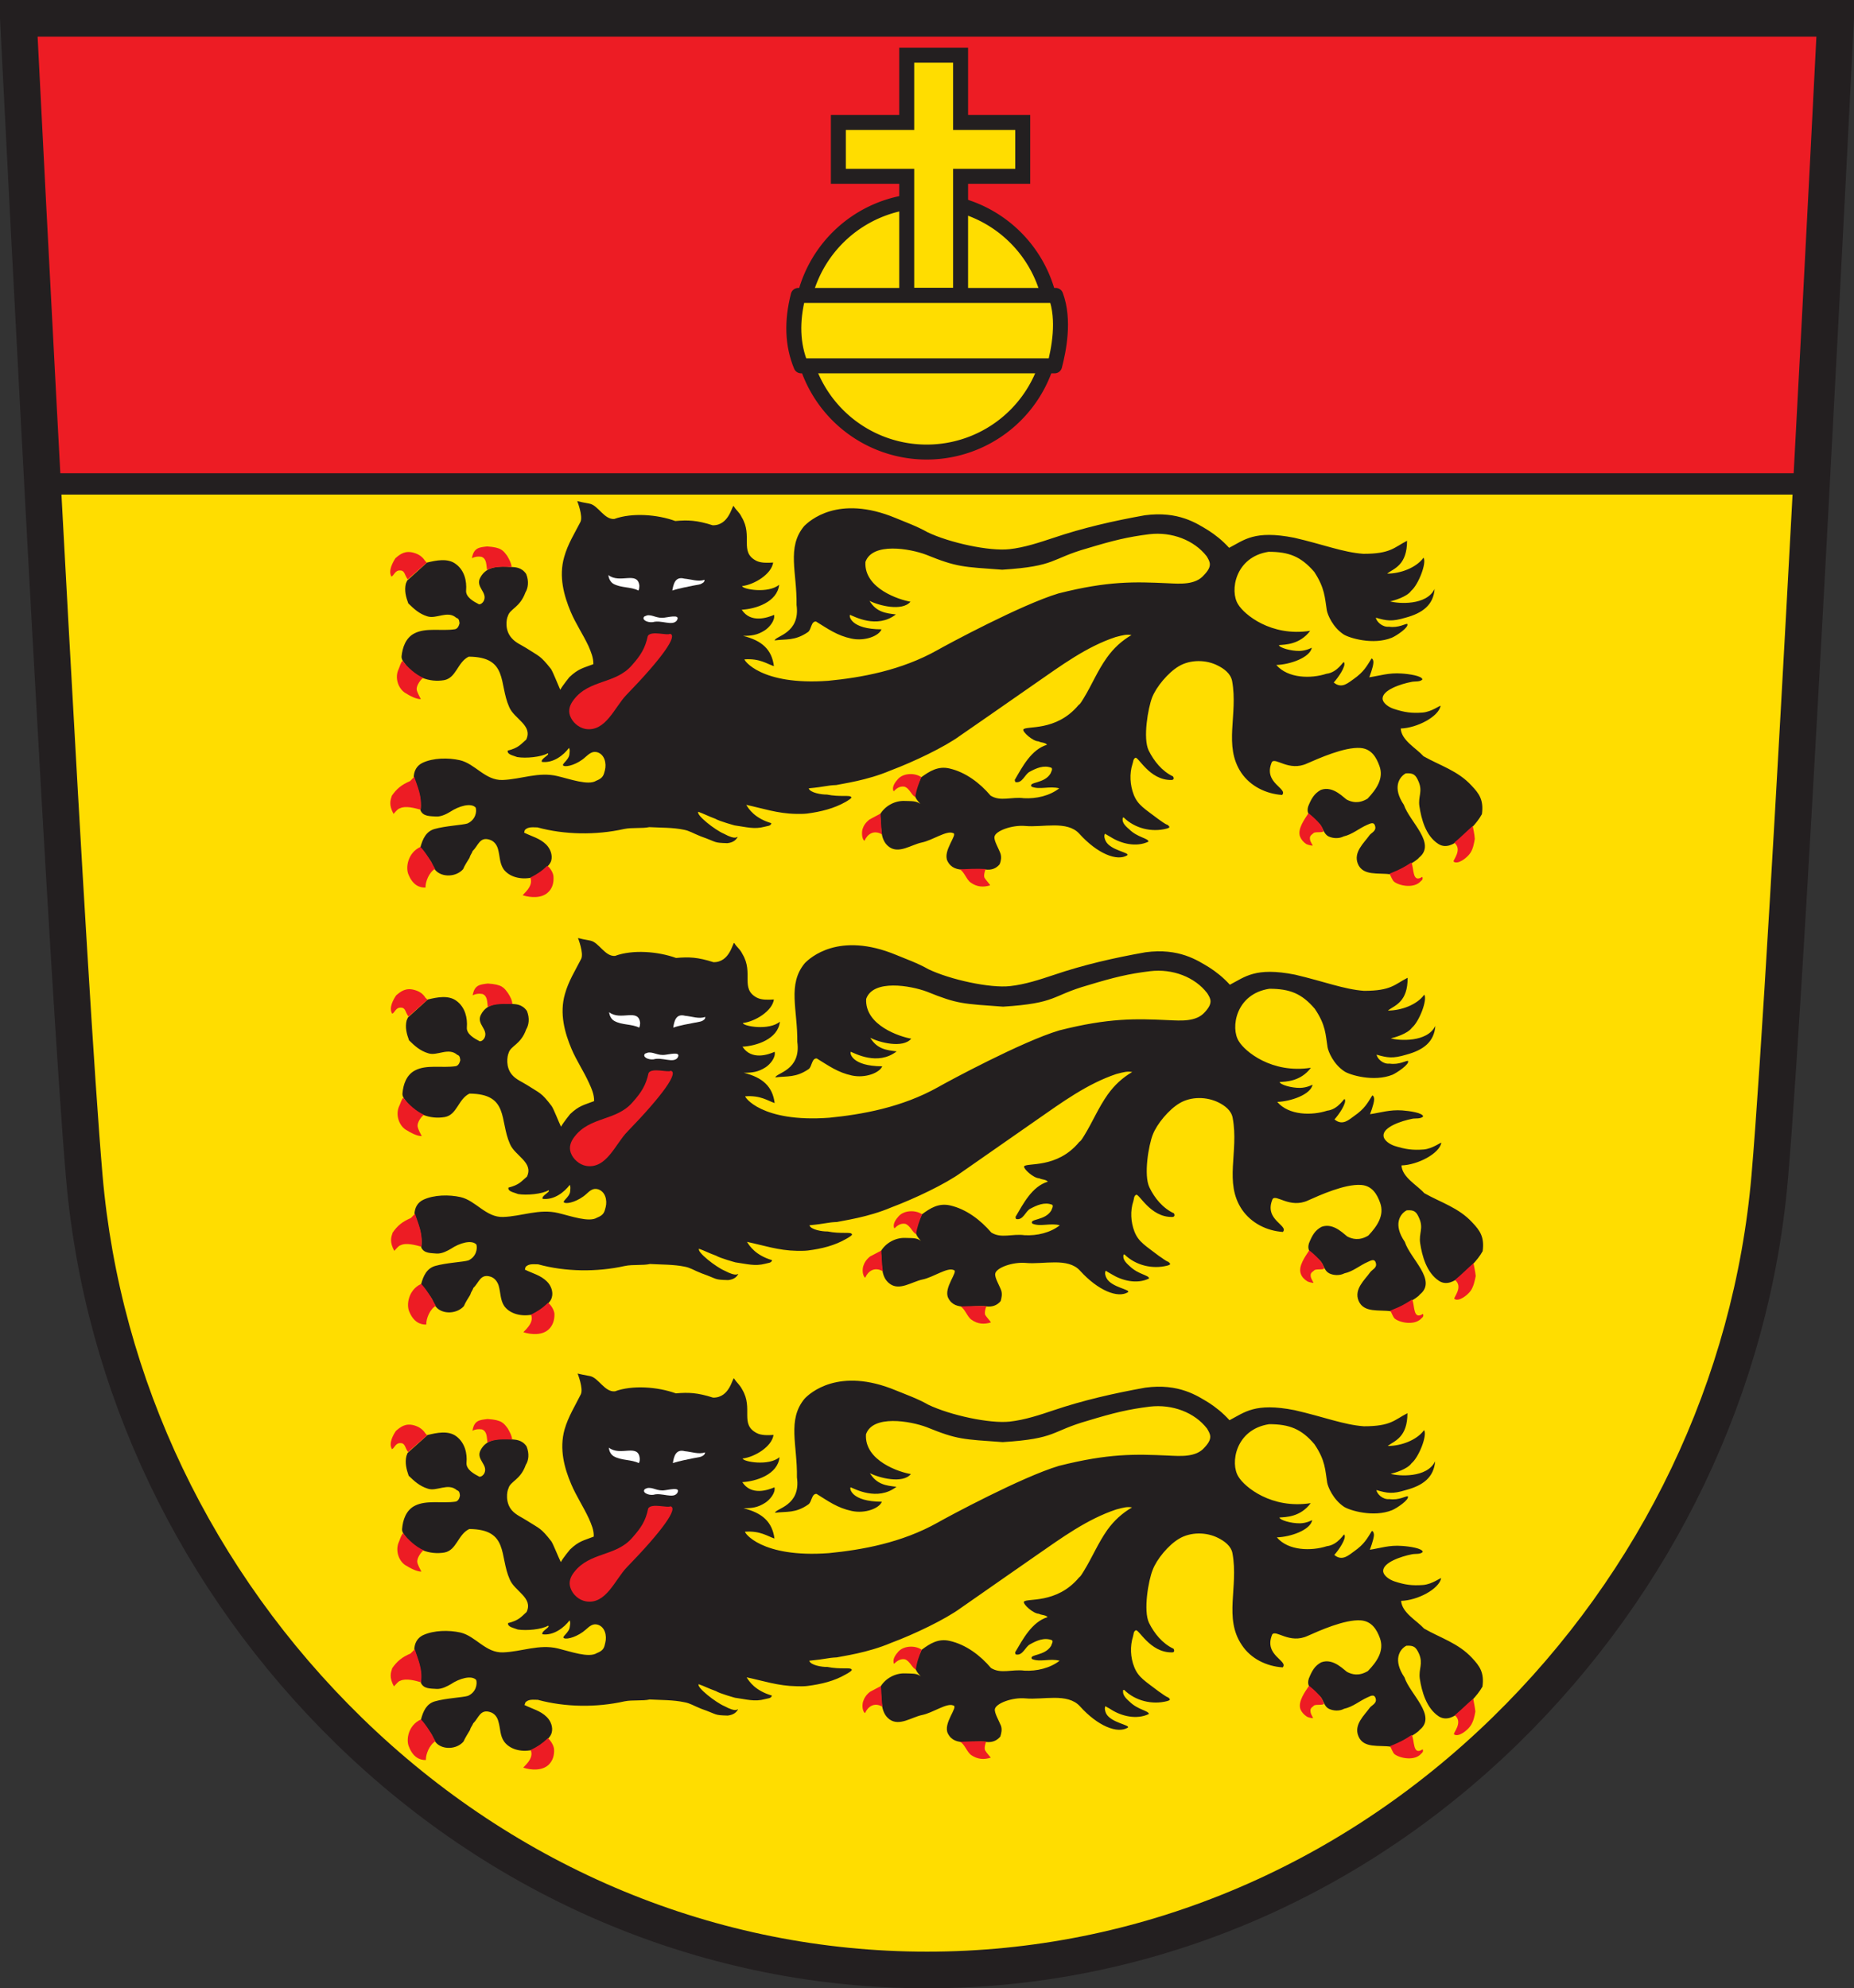 <?xml version="1.0" encoding="UTF-8" standalone="no"?>
<!-- Created with Inkscape (http://www.inkscape.org/) -->
<svg
   xmlns:svg="http://www.w3.org/2000/svg"
   xmlns="http://www.w3.org/2000/svg"
   version="1.0"
   width="695.243"
   height="745.693"
   id="svg3090">
  <rect width="100%" height="100%" fill="#333333" stroke="none"/>
  <defs
     id="defs3092">
    <clipPath
       id="clipPath3379">
      <path
         d="M 0,841.89 L 595.276,841.89 L 595.276,0 L 0,0 L 0,841.89 z"
         id="path3381" />
    </clipPath>
    <clipPath
       id="clipPath3383">
      <path
         d="M 0.03,841.95 L 595.29,841.95 L 595.29,0.03 L 0.03,0.03 L 0.03,841.95 z"
         id="path3385" />
    </clipPath>
    <clipPath
       id="clipPath23">
      <path
         d="M 0.03,841.95 L 595.29,841.95 L 595.29,0.03 L 0.03,0.03 L 0.03,841.95 z"
         id="path25" />
    </clipPath>
    <clipPath
       id="clipPath17">
      <path
         d="M 0,841.89 L 595.276,841.89 L 595.276,0 L 0,0 L 0,841.89 z"
         id="path19" />
    </clipPath>
    <clipPath
       id="clipPath3529">
      <path
         d="M 0.03,841.95 L 595.29,841.95 L 595.29,0.03 L 0.03,0.03 L 0.03,841.95 z"
         id="path3531" />
    </clipPath>
    <clipPath
       id="clipPath3523">
      <path
         d="M -0.138,841.445 L 595.138,841.445 L 595.138,-0.445 L -0.138,-0.445 L -0.138,841.445 z"
         id="path3525" />
    </clipPath>
    <clipPath
       id="clipPath2456">
      <path
         d="M 0.03,841.95 L 595.29,841.95 L 595.29,0.03 L 0.03,0.03 L 0.03,841.95 z"
         id="path2458" />
    </clipPath>
    <clipPath
       id="clipPath2450">
      <path
         d="M -0.138,841.445 L 595.138,841.445 L 595.138,-0.445 L -0.138,-0.445 L -0.138,841.445 z"
         id="path2452" />
    </clipPath>
    <clipPath
       id="clipPath3329">
      <path
         d="M -0.138,841.445 L 595.138,841.445 L 595.138,-0.445 L -0.138,-0.445 L -0.138,841.445 z"
         id="path3331" />
    </clipPath>
    <clipPath
       id="clipPath3335">
      <path
         d="M 0.03,841.95 L 595.29,841.95 L 595.29,0.03 L 0.03,0.03 L 0.03,841.95 z"
         id="path3337" />
    </clipPath>
    <clipPath
       id="clipPath3922">
      <path
         d="M 0.03,841.95 L 595.29,841.95 L 595.29,0.03 L 0.03,0.03 L 0.03,841.95 z"
         id="path3924" />
    </clipPath>
    <clipPath
       id="clipPath3916">
      <path
         d="M -0.138,841.445 L 595.138,841.445 L 595.138,-0.445 L -0.138,-0.445 L -0.138,841.445 z"
         id="path3918" />
    </clipPath>
    <clipPath
       id="clipPath3320">
      <path
         d="M 0.03,841.95 L 595.29,841.95 L 595.29,0.03 L 0.03,0.03 L 0.03,841.95 z"
         id="path3322" />
    </clipPath>
    <clipPath
       id="clipPath3316">
      <path
         d="M 0,841.89 L 595.276,841.89 L 595.276,0 L 0,0 L 0,841.89 z"
         id="path3318" />
    </clipPath>
    <clipPath
       id="clipPath3296">
      <path
         d="M 0.03,841.95 L 595.29,841.95 L 595.29,0.03 L 0.03,0.03 L 0.03,841.95 z"
         id="path3298" />
    </clipPath>
    <clipPath
       id="clipPath3292">
      <path
         d="M 0,841.89 L 595.276,841.89 L 595.276,0 L 0,0 L 0,841.89 z"
         id="path3294" />
    </clipPath>
    <linearGradient
       x1="51.5"
       y1="714.862"
       x2="51.5"
       y2="-245.192"
       id="linearGradient3658"
       gradientUnits="userSpaceOnUse"
       gradientTransform="matrix(1.036,0,0,1.187,2.944,46.03)">
      <stop
         id="stop3654"
         style="stop-color:#3398ff;stop-opacity:1"
         offset="0" />
      <stop
         id="stop3656"
         style="stop-color:#ffffff;stop-opacity:1"
         offset="1" />
    </linearGradient>
    <clipPath
       id="clipPath8283">
      <path
         d="M -212.214,2035.37 L 1204.211,2035.37 L 1204.211,-51.312 L -212.214,-51.312 L -212.214,2035.37 z"
         id="path8285" />
    </clipPath>
    <clipPath
       id="clipPath8289">
      <path
         d="M 1204.216,2035.34 L -212.214,2035.34 L -212.214,-51.342 L 1204.216,-51.342 L 1204.216,2035.34 z"
         id="path8291" />
    </clipPath>
    <clipPath
       id="clipPath8295">
      <path
         d="M 951.071,1920.538 L 750.318,1920.538 L 750.318,1873.938 L 951.071,1873.938 L 951.071,1920.538 z"
         id="path8297" />
    </clipPath>
    <clipPath
       id="clipPath3622">
      <path
         d="M 0.03,841.95 L 595.29,841.95 L 595.29,0.03 L 0.03,0.03 L 0.03,841.95 z"
         id="path3624" />
    </clipPath>
    <clipPath
       id="clipPath3618">
      <path
         d="M 0,841.89 L 595.276,841.89 L 595.276,0 L 0,0 L 0,841.89 z"
         id="path3620" />
    </clipPath>
  </defs>
  <path
     d=""
     id="path3530"
     style="opacity:1;fill:#00ffff;fill-opacity:1;fill-rule:nonzero;stroke:#f80000;stroke-width:1.128;stroke-linecap:square;stroke-linejoin:miter;stroke-miterlimit:4;stroke-dasharray:none;stroke-opacity:1" />
  <path
     d=""
     id="path4230"
     style="fill:none;stroke:#231f20;stroke-width:1.171;stroke-linecap:butt;stroke-linejoin:miter;stroke-miterlimit:3.864;stroke-dasharray:none;stroke-opacity:1" />
  <path
     d="M 693.687,0.665 C 693.687,0.665 676.052,352.723 668.978,435.026 C 662.26,513.216 626.987,587.057 569.659,642.942 C 510.341,700.774 433.38,732.614 352.942,732.614 C 272.508,732.614 195.533,700.774 136.224,642.942 C 78.896,587.057 43.627,513.216 36.914,435.026 C 33.865,399.587 28.858,314.132 24.143,228.306 C 17.909,114.811 12.187,0.665 12.187,0.665 L 693.687,0.665 z"
     id="path3242"
     style="fill:#ffffff;fill-opacity:1;stroke:none;stroke-width:13.744;stroke-linecap:butt;stroke-linejoin:miter;stroke-miterlimit:4;stroke-dasharray:none;stroke-opacity:1" />
  <path
     d="M 691.539,1.48 C 691.539,1.48 673.905,353.538 666.831,435.842 C 660.113,514.032 624.84,587.872 567.512,643.758 C 508.194,701.589 431.232,733.43 350.794,733.43 C 270.36,733.43 193.386,701.589 134.076,643.758 C 76.748,587.872 41.48,514.032 34.766,435.842 C 31.718,400.403 26.71,314.948 21.996,229.121 C 15.762,115.626 10.04,1.48 10.04,1.48 L 691.539,1.48 z"
     id="path3552"
     style="fill:#ffdd00;fill-opacity:1;stroke:none;stroke-width:13.744;stroke-linecap:butt;stroke-linejoin:miter;stroke-miterlimit:4;stroke-dasharray:none;stroke-opacity:1" />
  <path
     d="M 221.239,516.081 C 224.469,516.726 226.716,522.146 230.577,521.809 C 237.177,519.394 246.571,520.096 253.451,522.568 C 258.225,522.161 261.511,522.287 267.408,524.168 C 273.727,524.267 274.64,516.558 275.272,516.965 C 276.395,518.791 277.237,519.043 278.361,521.178 C 282.559,528.269 277.308,534.096 283.753,537.452 C 285.508,538.393 288.035,538.28 290.071,538.154 C 289.44,542.549 283.051,546.438 278.501,547 C 278.642,548.222 288.316,549.935 292.318,546.495 C 291.686,553.038 283.472,555.58 278.361,555.86 C 281.731,561.056 288.035,558.823 290.422,557.798 C 290.914,559.975 288.527,562.586 286.982,563.583 C 284.104,565.423 282.012,565.647 278.782,565.647 C 285.929,567.417 289.58,570.787 290.422,577.007 C 287.755,576.136 285.087,574.044 279.414,574.451 C 278.922,574.564 285.297,584.379 310.839,582.483 C 323.055,581.276 338.066,578.678 351.742,570.969 C 355.393,568.877 383.181,553.923 397.069,549.766 C 415.8,545.034 425.77,545.343 437.972,545.891 C 442.676,546.115 448.503,546.593 451.662,542.9 C 454.962,539.418 453.839,537.873 452.645,535.781 C 448.011,529.743 439.657,526.556 431.176,527.538 C 423.031,528.564 417.696,529.855 407.881,532.832 C 393.909,536.806 396.437,539.558 376.02,540.85 C 361.08,539.769 359.044,539.951 347.544,535.261 C 341.365,532.916 327.254,530.501 324.74,537.929 C 324.108,547.927 337.504,552.21 341.576,552.827 C 338.487,556.591 329.641,554.26 326.201,552.504 C 328.868,556.787 332.309,557.166 336.17,557.602 C 329.009,563.176 320.317,558.262 318.983,557.798 C 318.492,558.149 319.124,563.176 330.694,563.204 C 329.781,565.647 324.459,567.768 319.404,566.672 C 314.069,565.549 310.699,563.064 306.205,560.269 C 304.324,560.157 304.464,563.316 303.13,564.215 C 298.286,567.627 294.986,566.771 290.633,567.346 C 290.914,565.69 300.392,564.749 298.847,554.077 C 299.058,541.959 295.126,532.495 301.726,524.548 C 303.551,522.624 314.42,512.486 335.959,521.458 C 339.329,522.849 344.244,524.59 348.035,526.794 C 356.306,530.768 371.176,533.984 378.688,533.155 C 384.375,532.509 389.921,530.656 395.173,528.886 C 406.196,525.165 417.555,522.568 429.491,520.419 C 442.114,518.72 449.065,523.523 453.347,526.12 C 455.805,527.707 458.543,529.855 461.056,532.636 C 466.673,529.743 470.534,525.924 485.474,528.872 C 496.497,531.386 503.799,534.349 511.437,534.91 C 521.688,534.91 522.881,532.495 527.782,530.01 C 527.782,538.968 523.092,540.33 520.494,542.198 L 520.494,542.296 C 525.268,542.296 531.222,540.204 534.03,536.357 C 535.294,538.21 532.135,546.438 529.326,548.769 C 527.712,551.072 522.741,552.476 521.477,552.743 C 524.426,553.628 535.154,554.386 538.173,548.039 C 537.681,554.035 533.679,557.11 527.22,558.823 C 522.179,560.382 520.213,560.017 516.141,558.823 C 516.352,560.227 518.458,562.488 520.986,562.221 C 524.637,562.755 527.29,560.957 527.922,561.182 C 528.624,562.39 523.794,565.647 522.039,566.364 C 515.088,569.2 506.102,566.476 503.995,565.1 C 499.937,562.39 497.972,557.672 497.691,556.057 C 496.918,551.311 497.059,547.772 492.917,541.65 C 488.072,535.921 483.509,534.124 475.94,534.124 C 463.303,536.048 461.197,548.854 464.426,553.838 C 466.673,557.63 476.783,566.041 491.512,563.738 C 487.651,568.975 482.119,568.975 479.802,569.116 C 479.872,570.085 484.141,571.362 487.511,571.306 C 490.038,571.25 492.074,570.085 492.074,570.085 C 491.442,573.82 483.93,576.431 478.819,576.572 C 483.087,581.655 491.793,581.753 497.55,579.886 C 501.973,579.366 504.066,574.817 504.136,575.589 C 505.049,576.937 501.903,581.486 500.359,583.157 C 503.378,585.755 505.961,583.059 507.716,581.865 C 511.648,579.113 512.631,577.063 514.456,574.171 C 514.948,574.171 515.229,575.097 515.229,575.687 C 515.158,577.4 513.684,581.22 513.684,581.22 C 517.475,580.658 520.986,579.394 525.76,579.787 C 528.484,579.956 533.399,580.658 533.539,582.034 C 532.626,583.031 530.871,582.638 529.467,582.919 C 525.339,583.733 518.599,586.008 518.669,589.223 C 518.809,591.063 521.196,592.495 522.881,593.071 C 526.939,594.405 529.537,594.728 533.679,594.433 C 537.12,594.152 540.419,591.526 540.419,591.919 C 539.577,595.991 531.573,600.218 525.409,600.386 C 525.76,604.88 531.152,607.66 534.03,610.777 C 540.068,614.274 546.878,616.225 552.06,621.842 C 554.868,624.861 556.623,627.234 555.921,632.542 C 553.815,636.249 550.375,639.38 547.3,642.09 C 545.404,643.873 542.315,645.488 539.507,643.691 C 534.873,640.644 533.118,634.227 532.416,629.565 C 531.924,625.844 533.75,624.061 532.135,620.241 C 531.011,617.784 530.239,617.026 527.361,617.222 C 524.847,618.542 522.249,622.544 526.659,629.059 C 528.765,635.434 538.945,643.55 532.345,648.802 C 531.362,650.234 524.637,653.801 521.547,655.078 C 517.124,654.418 511.297,655.809 509.401,651.147 C 507.576,646.794 511.648,643.297 513.684,640.447 C 514.456,639.45 516.422,638.846 515.861,636.965 C 515.299,635.055 513.684,636.249 512.701,636.628 C 509.893,637.877 507.295,640.166 503.995,640.868 C 502.395,641.767 500.078,641.697 498.323,640.868 C 496.638,640.012 496.357,637.99 495.374,636.628 C 493.759,634.381 489.476,633.637 490.81,629.509 C 492.004,626.574 493.057,624.72 495.444,623.443 C 500.218,621.631 504.346,626.813 505.4,627.164 C 506.944,627.922 509.542,628.778 512.982,626.686 C 516.352,623.19 519.16,619.132 517.475,614.4 C 516.352,611.269 514.456,608.025 510.314,607.702 C 504.276,607.267 494.602,611.648 490.389,613.515 C 483.509,616.703 478.398,610.988 477.064,613.024 C 473.764,620.887 483.298,622.839 480.995,625.338 C 474.887,624.917 469.06,622.081 465.69,616.969 C 458.824,606.845 464.496,595.261 462.179,582.61 C 461.688,579.759 459.104,577.962 456.858,576.824 C 452.505,574.564 446.537,574.466 442.184,577.063 C 438.182,579.394 433.703,584.828 432.229,588.83 C 430.684,592.621 428.648,604.065 430.895,608.685 C 432.861,612.603 435.88,616.394 440.078,618.346 C 440.499,619.132 440.359,619.708 439.516,619.708 C 431.105,619.89 426.893,610.552 425.84,611.465 C 424.997,611.9 425.138,612.996 424.857,613.796 C 423.734,617.377 423.874,621.589 425.348,625.226 C 426.893,629.158 429.561,630.548 434.546,634.381 C 435.739,635.125 436.848,636.15 438.112,636.628 C 438.393,637.021 439.516,637.484 437.635,637.99 C 432.018,639.436 425.699,637.877 421.557,633.777 L 421.206,633.777 C 420.855,635.392 421.768,636.6 423.593,638.2 C 426.682,641.275 430.754,641.556 430.825,642.82 C 426.191,645.067 420.504,643.578 416.783,641.219 C 415.589,640.447 415.238,640.377 414.536,639.885 C 414.059,640.644 414.466,641.949 414.831,642.708 C 416.713,646.134 423.874,646.92 422.961,647.917 C 419.03,650.346 411.602,647.313 404.932,639.885 C 400.298,634.83 391.185,637.583 384.586,636.965 C 379.601,636.501 373.493,638.804 373.071,640.995 C 372.861,642.441 374.546,645.193 375.388,647.313 C 375.81,648.661 375.529,649.995 375.107,651.287 C 373.773,652.916 371.878,653.576 369.715,653.281 C 364.801,652.579 358.061,655.331 355.463,650.15 C 353.497,646.359 359.535,640.012 357.499,639.633 C 355.112,638.509 349.917,642.357 345.789,643.199 C 341.857,644 337.293,647.496 333.572,644.842 C 329.781,642.034 330.834,636.712 330.132,632.654 C 331.958,629.509 335.679,627.445 339.4,627.585 C 341.927,627.697 343.682,627.445 345.297,628.694 C 345.297,628.694 343.05,626.56 343.191,624.959 C 343.331,622.67 344.806,620.817 345.578,618.767 C 348.723,616.394 351.883,614.4 356.165,615.411 C 362.203,616.773 367.609,620.817 371.611,625.563 C 375.388,627.922 379.46,625.942 384.164,626.56 C 388.728,626.813 393.769,625.633 397.349,622.839 C 393.699,621.87 389.992,623.499 386.973,622.193 C 385.709,620.325 391.817,621.196 394.19,617.222 C 394.26,616.703 395.033,615.776 394.541,615.172 C 391.606,613.965 388.658,615.327 386.271,616.675 C 384.445,617.587 383.532,621.14 380.864,620.466 L 380.654,619.708 C 383.603,614.751 386.902,608.32 392.856,606.48 C 392.014,605.596 390.623,605.792 389.57,605.231 C 387.394,605.16 383.603,601.622 383.954,600.737 C 384.796,599.221 396.226,601.748 404.651,591.596 C 405.423,591.063 405.915,589.925 406.476,589.125 C 409.636,583.972 411.742,578.762 415.238,573.792 C 417.766,570.253 420.855,567.487 424.506,565.338 C 422.61,565.03 421.417,565.353 418.538,566.125 C 407.67,569.748 398.122,576.74 388.728,583.256 C 387.885,583.775 375.037,592.846 360.237,603.11 C 354.48,607.309 343.05,612.827 334.134,616.155 C 325.372,619.89 315.894,621.112 313.788,621.589 C 310.067,621.772 309.786,622.235 303.481,622.839 C 303.888,624.51 308.241,625.24 310.277,625.17 C 315.122,626.153 318.983,625.296 319.264,626.054 C 320.036,626.335 317.93,627.571 317.228,627.922 C 312.945,630.435 308.031,631.643 302.779,632.303 C 301.515,632.471 299.901,632.443 298.637,632.401 C 291.827,632.303 286.14,630.365 279.976,629.059 C 280.958,630.632 283.191,634.072 289.44,635.898 C 289.299,637.021 287.755,636.965 286.772,637.26 C 282.98,638.285 280.046,637.344 275.623,636.726 C 275.623,636.726 269.936,635.167 268.461,634.227 C 265.513,633.173 264.179,632.401 262.002,631.643 C 261.16,632.851 268.461,638.523 271.621,639.857 C 276.465,642.469 276.465,640.756 276.746,641.093 C 276.184,642.09 275.272,643.115 272.885,643.41 C 267.549,643.255 269.304,643.087 262.985,640.868 C 259.826,639.605 258.857,638.804 256.681,638.411 C 252.468,637.498 247.834,637.611 243.622,637.372 C 240.954,637.99 237.233,637.456 234.158,638.074 C 223.627,640.447 211.916,640.279 201.666,637.498 C 199.98,637.498 198.225,637.175 197.032,638.467 L 196.681,639.45 C 199.489,640.868 202.648,641.556 205.035,643.943 C 206.51,645.39 207.493,647.777 206.861,649.911 C 206.159,652.439 202.087,654.966 199.419,656.328 C 195.347,657.185 191.148,656.061 189.042,653.155 C 187.427,650.866 187.708,648.254 186.866,645.53 C 186.515,644.07 185.461,642.567 183.776,642.09 C 180.055,640.924 179.494,644.337 177.458,646.316 C 177.036,647.356 176.545,647.664 176.194,648.9 C 175.281,650.445 174.509,651.61 173.807,653.155 C 171.223,656.174 165.958,656.272 163.571,653.646 C 162.728,652.663 162.096,650.894 161.956,650.697 C 160.692,648.493 158.094,645.769 157.814,645.109 C 158.656,641.697 159.99,638.959 163.079,638.074 C 167.151,636.88 173.737,636.6 175.492,636.01 C 178.581,634.634 179.002,631.559 178.581,630.056 C 176.826,628.147 172.262,629.481 169.047,631.643 C 167.924,632.303 165.677,633.553 163.711,633.412 C 161.535,633.258 158.796,633.468 157.814,631.053 C 158.375,626.391 156.76,622.572 155.356,618.654 C 155.426,616.394 156.409,614.344 158.586,613.277 C 162.658,611.381 168.275,611.311 172.613,612.251 C 178.37,613.571 182.091,619.96 188.621,619.708 C 195.557,619.483 202.157,616.52 209.248,618.247 C 213.882,619.371 220.748,621.87 223.767,620.002 C 226.505,618.949 226.575,617.784 226.997,616.001 C 227.628,613.459 226.856,610.103 224.118,609.317 C 222.433,608.839 221.239,609.724 219.695,611.142 C 216.746,613.796 212.688,614.947 211.565,614.4 C 210.301,613.965 213.46,612.42 213.671,610.103 C 213.811,608.98 213.952,608.559 213.601,607.688 C 211.495,610.454 207.633,613.459 203.421,612.926 C 202.789,611.76 206.58,610.215 205.527,609.696 C 203.14,611.128 197.383,611.648 194.153,611.128 C 192.538,610.482 190.306,610.187 190.516,608.727 C 194.645,607.688 195.417,606.382 197.453,604.585 C 200.051,599.221 192.96,596.792 191.148,592.326 C 187.217,583.55 190.868,573.553 175.983,573.44 C 171.701,575.448 171.279,581.402 166.66,582.259 C 161.113,583.185 155.497,581.079 152.267,576.53 C 151.425,575.406 150.652,574.522 150.793,573.342 C 151.074,570.028 152.267,566.42 155.497,564.749 C 159.85,562.474 165.747,563.92 170.788,563.176 C 171.911,562.994 172.333,561.744 172.473,560.929 C 172.403,560.227 172.403,559.216 171.364,558.907 C 167.994,555.959 163.781,559.483 160.411,558.304 C 157.392,557.363 155.426,555.552 153.25,553.459 C 152.408,551.072 151.776,548.587 152.408,546.045 L 152.829,544.922 L 160.341,538.182 C 163.711,537.354 168.134,536.385 171.153,538.702 C 174.298,541.075 175.281,545.09 174.93,548.643 C 174.79,551.17 177.809,552.827 179.775,553.838 C 180.617,553.838 181.249,553.207 181.6,552.589 C 183.215,549.331 178.37,547.407 180.196,543.897 C 182.583,539.305 187.568,539.488 191.991,539.825 C 193.17,539.951 195.698,539.881 197.453,542.437 C 198.576,545.245 198.225,547.744 197.172,549.373 C 195.136,555.13 191.359,555.467 190.657,558.233 C 190.095,559.301 189.393,563.513 191.991,566.476 C 193.606,568.259 195.628,569.017 197.453,570.211 C 202.438,573.398 202.789,572.949 206.791,578.116 C 207.563,579.38 209.108,583.34 210.301,585.853 C 211.214,584.154 213.741,581.149 213.741,581.149 C 217.097,577.906 218.923,577.765 222.644,576.291 C 222.784,573.876 221.731,571.615 220.818,569.495 C 218.782,565.1 216.114,561.112 214.219,556.661 C 211.635,550.637 209.669,543.434 211.705,536.118 C 213.109,531.245 215.693,527.187 217.799,522.933 C 218.852,520.784 216.606,515.14 216.606,515.14 C 218.221,515.477 218.501,515.603 221.239,516.081"
     id="path8347"
     style="fill:#231f20;fill-opacity:1;fill-rule:nonzero;stroke:none" />
  <path
     d="M 190.446,535.795 C 191.219,537.171 191.921,538.393 192.061,539.881 C 189.112,539.825 185.321,539.6 182.794,541.032 C 182.513,539.123 182.723,536.848 180.758,536.09 C 179.424,535.879 178.23,536.02 177.177,536.595 C 177.809,532.622 179.845,532.551 182.864,532.186 C 188.2,532.537 188.902,533.717 190.446,535.795"
     id="path8349"
     style="fill:#ed1c24;fill-opacity:1;fill-rule:nonzero;stroke:none" />
  <path
     d="M 159.499,537.55 L 160.201,538.28 L 153.039,544.571 C 151.846,543.054 151.986,541.229 150.231,541.229 C 148.335,541.089 147.998,542.998 147.016,543.518 C 145.611,541.369 147.437,538.168 148.476,536.637 C 150.301,535.037 152.197,533.647 155.426,534.601 C 157.041,535.079 158.516,536.02 159.499,537.55"
     id="path8351"
     style="fill:#ed1c24;fill-opacity:1;fill-rule:nonzero;stroke:none" />
  <path
     d="M 239.901,546.958 C 239.901,547.646 239.971,547.969 239.55,548.727 C 236.755,547.323 233.105,547.801 230.226,546.2 C 228.962,545.498 228.401,544.094 228.331,542.928 C 232.613,546.312 239.339,541.229 239.901,546.958"
     id="path8353"
     style="fill:#ffffff;fill-opacity:1;fill-rule:nonzero;stroke:none" />
  <path
     d="M 264.389,544.711 C 264.389,544.978 264.389,544.894 264.109,545.512 C 263.968,545.666 263.828,545.793 263.406,546.059 C 262.564,546.537 262.143,546.467 260.036,546.888 C 258.436,547.239 254.644,547.899 252.328,548.727 C 252.679,546.214 253.451,543.349 256.821,544.262 C 259.419,544.487 262.002,545.526 264.389,544.711"
     id="path8355"
     style="fill:#ffffff;fill-opacity:1;fill-rule:nonzero;stroke:none" />
  <path
     d="M 249.449,558.879 C 252.398,558.402 255.206,557.882 253.942,560.003 C 252.328,562.179 248.115,559.666 245.026,560.606 C 242.92,560.859 240.673,559.666 241.796,558.514 C 241.937,558.332 242.428,558.262 242.709,558.093 C 244.886,557.658 246.43,559.385 249.449,558.879"
     id="path8357"
     style="fill:#ffffff;fill-opacity:1;fill-rule:nonzero;stroke:none" />
  <path
     d="M 235.07,587.791 C 230.647,592.341 227.277,601.875 219.695,600.569 C 217.097,600.105 214.78,598.055 213.952,595.612 C 213.109,593.366 213.952,591.344 215.272,589.644 C 221.169,581.964 230.928,583.859 237.092,576.712 C 240.392,572.991 242.147,570.365 243.06,565.746 C 244.254,563.597 250.643,565.675 251.345,564.917 C 254.574,565.437 248.326,574.143 235.07,587.791"
     id="path8359"
     style="fill:#ed1c24;fill-opacity:1;fill-rule:nonzero;stroke:none" />
  <path
     d="M 158.867,581.402 C 158.024,581.964 156.269,584.281 156.48,585.853 C 156.62,586.836 157.603,588.634 158.024,589.406 C 156.971,589.462 154.935,588.802 152.478,587.271 C 149.669,585.881 147.984,581.543 149.669,578.06 C 149.95,577.442 150.512,575.42 151.214,575.027 C 152.969,577.442 156.129,580.251 158.867,581.402"
     id="path8361"
     style="fill:#ed1c24;fill-opacity:1;fill-rule:nonzero;stroke:none" />
  <path
     d="M 345.648,618.725 C 344.735,620.831 343.682,623.695 343.472,626.125 C 342.068,625.717 341.225,622.839 339.259,622.291 C 337.223,621.968 335.819,623.527 335.257,624.018 C 334.485,622.375 335.889,620.522 336.872,619.427 C 338.838,617.222 343.121,616.941 345.648,618.725"
     id="path8363"
     style="fill:#ed1c24;fill-opacity:1;fill-rule:nonzero;stroke:none" />
  <path
     d="M 157.884,630.941 C 155.848,630.323 152.197,629.312 150.091,630.365 C 149.389,630.534 148.841,631.292 147.718,632.471 C 145.892,629.087 146.524,627.346 147.086,625.619 C 148.897,623.049 150.652,621.547 153.952,620.129 L 155.567,618.528 C 156.62,622.193 158.586,625.774 157.884,630.941"
     id="path8365"
     style="fill:#ed1c24;fill-opacity:1;fill-rule:nonzero;stroke:none" />
  <path
     d="M 496.216,638.453 C 497.41,639.984 493.197,638.902 492.636,639.759 C 491.653,640.517 491.302,640.854 491.442,641.978 C 491.512,643.101 492.706,644.435 492.285,644.393 C 491.442,644.308 490.529,644.084 490.038,643.789 C 488.985,643.059 488.142,642.202 487.651,641.023 C 486.668,638.074 489.406,634.479 490.881,632.233 C 490.881,632.233 495.935,636.08 496.216,638.453"
     id="path8367"
     style="fill:#ed1c24;fill-opacity:1;fill-rule:nonzero;stroke:none" />
  <path
     d="M 330.975,640.138 C 327.886,638.271 325.442,640.04 324.389,642.483 C 323.687,642.146 323.125,640.222 323.617,638.257 C 324.038,636.909 324.74,635.701 326.201,634.521 L 330.343,632.303 C 330.553,634.241 330.553,638.243 330.975,640.138"
     id="path8369"
     style="fill:#ed1c24;fill-opacity:1;fill-rule:nonzero;stroke:none" />
  <path
     d="M 553.253,641.879 C 552.973,643.564 552.551,645.727 551.358,647.37 C 550.094,649.139 546.808,651.624 545.264,650.445 C 544.702,650.094 548.844,645.979 545.544,643.283 C 547.791,641.402 550.305,638.888 552.481,637.035 C 552.621,638.341 553.043,639.787 553.253,641.879"
     id="path8371"
     style="fill:#ed1c24;fill-opacity:1;fill-rule:nonzero;stroke:none" />
  <path
     d="M 163.29,653.042 C 161.043,654.362 159.639,657.901 159.709,660.077 C 157.533,660.161 154.935,659.136 153.39,655.177 C 152.197,652.677 152.969,647.047 157.884,644.842 C 159.709,646.808 161.815,650.122 163.29,653.042"
     id="path8373"
     style="fill:#ed1c24;fill-opacity:1;fill-rule:nonzero;stroke:none" />
  <path
     d="M 533.469,656.061 C 533.399,655.935 534.101,656.834 532.977,657.662 C 530.52,660.569 524.988,659.431 522.952,657.901 C 522.32,657.409 521.688,655.542 521.267,654.868 C 525.619,653.113 527.024,652.256 529.397,650.641 C 530.52,652.663 529.677,658.589 533.469,656.061"
     id="path8375"
     style="fill:#ed1c24;fill-opacity:1;fill-rule:nonzero;stroke:none" />
  <path
     d="M 207.774,656.061 C 207.914,658.434 207.212,660.428 205.738,661.861 C 203.28,664.177 199.138,663.897 196.259,662.956 C 196.119,662.689 200.472,659.642 198.998,656.314 C 201.455,655.135 203.14,654.039 205.457,651.891 C 206.58,652.804 207.703,654.755 207.774,656.061"
     id="path8377"
     style="fill:#ed1c24;fill-opacity:1;fill-rule:nonzero;stroke:none" />
  <path
     d="M 369.856,653.113 C 369.435,653.885 369.013,655.78 369.435,656.483 C 370.137,657.634 370.979,658.462 371.541,659.179 C 368.943,660.035 366.556,659.824 364.169,658.21 C 362.624,657.128 361.712,654.053 360.027,653.239 C 362.835,653.141 366.697,652.916 369.856,653.113"
     id="path8379"
     style="fill:#ed1c24;fill-opacity:1;fill-rule:nonzero;stroke:none" />
  <path
     d="M 221.38,352.771 C 224.609,353.403 226.856,358.823 230.647,358.5 C 237.233,356.071 246.641,356.801 253.521,359.272 C 258.366,358.851 261.581,358.963 267.549,360.859 C 273.797,360.957 274.78,353.234 275.342,353.656 C 276.465,355.509 277.378,355.706 278.431,357.84 C 282.7,364.931 277.448,370.772 283.823,374.156 C 285.648,375.097 288.106,374.957 290.212,374.844 C 289.58,379.225 283.121,383.129 278.571,383.677 C 278.712,384.898 288.386,386.611 292.459,383.171 C 291.756,389.757 283.542,392.284 278.431,392.551 C 281.801,397.746 288.106,395.542 290.493,394.461 C 290.984,396.679 288.667,399.249 287.123,400.26 C 284.244,402.113 282.068,402.31 278.922,402.338 C 285.999,404.093 289.72,407.491 290.493,413.698 C 287.825,412.799 285.227,410.749 279.484,411.156 C 279.063,411.268 285.438,421.069 310.909,419.202 C 323.125,417.994 338.206,415.368 351.883,407.66 C 355.533,405.567 383.252,390.613 397.209,386.443 C 415.87,381.711 425.91,382.034 438.112,382.595 C 442.816,382.806 448.573,383.283 451.803,379.604 C 455.032,376.108 453.979,374.564 452.715,372.499 C 448.082,366.433 439.727,363.232 431.316,364.229 C 423.102,365.226 417.766,366.546 407.951,369.509 C 394.05,373.468 396.577,376.235 376.161,377.54 C 361.15,376.445 359.184,376.628 347.614,371.924 C 341.506,369.621 327.394,367.164 324.81,374.634 C 324.249,384.603 337.644,388.872 341.716,389.546 C 338.557,393.281 329.711,390.978 326.341,389.195 C 328.939,393.478 332.449,393.857 336.24,394.306 C 329.079,399.867 320.387,394.938 319.053,394.461 C 318.562,394.84 319.264,399.867 330.834,399.909 C 329.851,402.338 324.53,404.444 319.475,403.363 C 314.209,402.24 310.769,399.712 306.275,396.96 C 304.38,396.834 304.52,399.979 303.271,400.934 C 298.356,404.29 295.126,403.489 290.774,404.051 C 291.054,402.38 300.462,401.425 298.988,390.754 C 299.128,378.636 295.197,369.186 301.796,361.224 C 303.692,359.3 314.49,349.176 336.1,358.149 C 339.47,359.553 344.314,361.28 348.091,363.471 C 356.376,367.444 371.316,370.66 378.758,369.832 C 384.445,369.214 389.992,367.36 395.313,365.591 C 406.336,361.842 417.696,359.244 429.561,357.138 C 442.114,355.439 449.135,360.213 453.418,362.797 C 455.945,364.397 458.683,366.546 461.197,369.312 C 466.813,366.433 470.675,362.586 485.615,365.535 C 496.567,368.104 503.939,371.039 511.508,371.601 C 521.758,371.601 522.952,369.186 527.852,366.7 C 527.922,375.659 523.232,376.993 520.564,378.888 L 520.564,379.001 C 525.339,379.001 531.362,376.88 534.101,373.033 C 535.364,374.915 532.205,383.143 529.467,385.446 C 527.782,387.763 522.811,389.167 521.547,389.42 C 524.496,390.304 535.224,391.048 538.243,384.744 C 537.822,390.725 533.82,393.801 527.361,395.542 C 522.249,397.072 520.284,396.707 516.212,395.542 C 516.422,396.932 518.528,399.179 521.056,398.898 C 524.777,399.445 527.361,397.648 527.992,397.887 C 528.695,399.08 523.864,402.31 522.179,403.068 C 515.158,405.89 506.102,403.138 504.136,401.804 C 500.008,399.08 498.112,394.376 497.831,392.776 C 497.059,387.987 497.199,384.463 493.057,378.355 C 488.142,372.584 483.649,370.828 476.01,370.828 C 463.373,372.738 461.337,385.558 464.567,390.529 C 466.813,394.32 476.923,402.745 491.583,400.456 C 487.721,405.638 482.189,405.638 479.872,405.792 C 480.012,406.789 484.281,408.067 487.581,407.997 C 490.178,407.926 492.214,406.789 492.214,406.789 C 491.512,410.51 484.07,413.08 478.959,413.262 C 483.298,418.345 491.934,418.43 497.691,416.548 C 502.044,416.057 504.136,411.507 504.276,412.265 C 505.119,413.627 501.973,418.163 500.429,419.82 C 503.518,422.431 506.031,419.749 507.787,418.556 C 511.788,415.79 512.771,413.754 514.597,410.847 C 515.088,410.847 515.369,411.802 515.299,412.392 C 515.229,414.091 513.754,417.868 513.754,417.868 C 517.616,417.32 521.126,416.113 525.83,416.45 C 528.554,416.66 533.469,417.32 533.679,418.71 C 532.696,419.735 530.941,419.328 529.607,419.581 C 525.409,420.409 518.669,422.698 518.809,425.914 C 518.879,427.753 521.267,429.199 522.952,429.761 C 527.08,431.053 529.677,431.418 533.82,431.109 C 537.19,430.856 540.49,428.231 540.49,428.61 C 539.717,432.668 531.643,436.894 525.549,437.077 C 525.83,441.556 531.292,444.364 534.101,447.482 C 540.209,450.964 547.019,452.916 552.13,458.504 C 555.009,461.537 556.694,463.938 555.991,469.232 C 553.955,472.939 550.445,476.07 547.44,478.794 C 545.474,480.564 542.385,482.178 539.647,480.395 C 534.943,477.334 533.258,470.931 532.556,466.255 C 531.994,462.506 533.89,460.751 532.205,456.904 C 531.152,454.46 530.38,453.702 527.501,453.927 C 524.988,455.247 522.32,459.234 526.799,465.75 C 528.835,472.125 539.085,480.213 532.416,485.506 C 531.503,486.939 524.777,490.477 521.618,491.783 C 517.194,491.109 511.437,492.499 509.472,487.851 C 507.646,483.484 511.788,480.002 513.824,477.138 C 514.527,476.127 516.492,475.537 515.931,473.655 C 515.439,471.746 513.754,472.939 512.842,473.304 C 509.963,474.554 507.365,476.871 504.136,477.559 C 502.465,478.429 500.148,478.387 498.463,477.559 C 496.708,476.66 496.427,474.666 495.444,473.304 C 493.829,471.043 489.547,470.327 490.881,466.227 C 492.074,463.278 493.127,461.411 495.584,460.105 C 500.359,458.336 504.487,463.503 505.47,463.854 C 507.014,464.598 509.682,465.483 513.122,463.377 C 516.422,459.894 519.231,455.808 517.545,451.104 C 516.422,447.959 514.597,444.715 510.455,444.407 C 504.346,443.943 494.742,448.324 490.529,450.206 C 483.649,453.379 478.468,447.692 477.204,449.728 C 473.834,457.564 483.368,459.529 481.065,462.029 C 475.028,461.607 469.27,458.757 465.76,453.674 C 458.894,443.522 464.637,431.966 462.25,419.286 C 461.758,416.422 459.245,414.624 456.998,413.501 C 452.575,411.268 446.678,411.156 442.325,413.754 C 438.323,416.113 433.843,421.519 432.299,425.507 C 430.754,429.34 428.789,440.742 431.035,445.333 C 432.931,449.293 436.02,453.098 440.218,455.05 C 440.64,455.808 440.429,456.398 439.587,456.412 C 431.176,456.581 427.033,447.215 425.98,448.128 C 425.138,448.619 425.278,449.7 424.997,450.501 C 423.804,454.067 424.014,458.294 425.419,461.902 C 426.963,465.848 429.701,467.252 434.616,471.043 C 435.88,471.816 436.919,472.827 438.253,473.304 C 438.463,473.711 439.657,474.161 437.691,474.666 C 432.088,476.084 425.84,474.554 421.697,470.482 L 421.346,470.482 C 420.925,472.069 421.838,473.29 423.663,474.891 C 426.823,477.994 430.895,478.205 430.895,479.482 C 426.331,481.757 420.644,480.241 416.923,477.924 C 415.66,477.138 415.309,477.067 414.691,476.548 C 414.129,477.334 414.536,478.64 414.972,479.384 C 416.783,482.824 424.014,483.597 423.031,484.608 C 419.17,487.023 411.742,483.99 405.002,476.548 C 400.438,471.507 391.325,474.273 384.726,473.655 C 379.741,473.192 373.563,475.467 373.212,477.657 C 372.931,479.117 374.686,481.884 375.458,483.99 C 375.88,485.366 375.599,486.686 375.248,487.95 C 373.914,489.606 372.018,490.224 369.856,489.958 C 364.941,489.255 358.201,492.022 355.604,486.826 C 353.638,483.049 359.606,476.688 357.64,476.323 C 355.253,475.172 350.057,479.033 345.929,479.862 C 341.997,480.69 337.364,484.172 333.713,481.505 C 329.851,478.738 330.975,473.388 330.273,469.316 C 332.098,466.199 335.749,464.107 339.54,464.275 C 342.068,464.374 343.753,464.149 345.367,465.399 C 345.367,465.399 343.191,463.25 343.331,461.65 C 343.472,459.361 344.946,457.535 345.648,455.471 C 348.864,453.098 351.953,451.104 356.306,452.087 C 362.344,453.463 367.679,457.535 371.737,462.253 C 375.458,464.598 379.531,462.604 384.235,463.25 C 388.868,463.503 393.909,462.324 397.42,459.529 C 393.839,458.56 390.132,460.203 387.113,458.897 C 385.779,456.988 391.957,457.915 394.26,453.927 C 394.401,453.379 395.103,452.438 394.611,451.849 C 391.677,450.669 388.798,452.031 386.341,453.323 C 384.515,454.278 383.673,457.816 381.005,457.17 L 380.794,456.412 C 383.743,451.427 386.973,444.982 392.94,443.171 C 392.154,442.286 390.764,442.455 389.711,441.907 C 387.534,441.865 383.743,438.327 384.024,437.456 C 384.937,435.911 396.366,438.439 404.721,428.273 C 405.564,427.753 406.055,426.616 406.617,425.815 C 409.776,420.662 411.882,415.453 415.379,410.51 C 417.906,406.958 420.925,404.191 424.576,402.043 C 422.68,401.72 421.487,402.043 418.608,402.801 C 407.74,406.438 398.192,413.445 388.868,419.932 C 388.026,420.494 375.107,429.551 360.378,439.801 C 354.551,444.013 343.191,449.462 334.204,452.832 C 325.442,456.581 315.964,457.788 313.858,458.294 C 310.137,458.448 309.926,458.912 303.537,459.529 C 304.029,461.2 308.382,461.902 310.348,461.846 C 315.192,462.829 319.124,461.973 319.334,462.759 C 320.177,463.026 318,464.247 317.368,464.598 C 313.015,467.126 308.171,468.333 302.92,468.993 C 301.656,469.148 299.971,469.12 298.777,469.106 C 291.897,468.993 286.28,467.042 280.116,465.75 C 281.099,467.322 283.331,470.777 289.51,472.602 C 289.369,473.711 287.895,473.655 286.912,473.964 C 283.051,474.961 280.186,474.048 275.763,473.431 C 275.763,473.431 270.006,471.858 268.532,470.931 C 265.653,469.892 264.319,469.106 262.143,468.333 C 261.23,469.555 268.532,475.214 271.691,476.548 C 276.606,479.131 276.606,477.461 276.816,477.812 C 276.325,478.766 275.412,479.848 273.025,480.086 C 267.619,479.932 269.374,479.791 263.126,477.559 C 259.896,476.295 258.997,475.481 256.821,475.059 C 252.608,474.175 247.905,474.301 243.762,474.048 C 241.094,474.666 237.373,474.147 234.298,474.793 C 223.767,477.138 211.986,476.983 201.806,474.175 C 200.051,474.175 198.366,473.838 197.102,475.144 L 196.821,476.155 C 199.629,477.559 202.719,478.233 205.106,480.62 C 206.58,482.066 207.563,484.453 206.931,486.588 C 206.299,489.115 202.227,491.643 199.559,493.033 C 195.417,493.847 191.219,492.738 189.112,489.859 C 187.568,487.556 187.778,484.931 187.006,482.207 C 186.585,480.76 185.532,479.272 183.917,478.794 C 180.126,477.615 179.634,481.041 177.528,482.993 C 177.177,484.06 176.685,484.341 176.334,485.605 C 175.422,487.135 174.579,488.329 173.947,489.859 C 171.279,492.836 166.028,492.962 163.641,490.295 C 162.798,489.368 162.166,487.584 162.096,487.374 C 160.832,485.155 158.165,482.459 157.884,481.785 C 158.726,478.387 160.13,475.691 163.149,474.793 C 167.292,473.585 173.807,473.29 175.632,472.714 C 178.651,471.324 179.073,468.207 178.651,466.761 C 176.896,464.837 172.333,466.171 169.117,468.333 C 167.994,468.993 165.817,470.243 163.781,470.131 C 161.675,469.92 158.937,470.159 157.954,467.772 C 158.516,463.082 156.901,459.234 155.426,455.345 C 155.497,453.098 156.48,451.02 158.726,449.967 C 162.728,448.071 168.415,448.001 172.684,448.956 C 178.441,450.262 182.232,456.637 188.691,456.412 C 195.628,456.173 202.227,453.225 209.318,454.938 C 214.022,456.047 220.888,458.532 223.837,456.693 C 226.575,455.626 226.646,454.46 227.137,452.677 C 227.769,450.121 226.997,446.822 224.188,446.007 C 222.503,445.544 221.31,446.414 219.835,447.833 C 216.887,450.501 212.829,451.624 211.705,451.062 C 210.371,450.641 213.601,449.096 213.811,446.822 C 213.882,445.712 214.022,445.249 213.671,444.364 C 211.565,447.145 207.774,450.121 203.491,449.616 C 202.859,448.451 206.72,446.892 205.667,446.414 C 203.28,447.819 197.523,448.366 194.294,447.819 C 192.693,447.159 190.376,446.892 190.657,445.403 C 194.785,444.364 195.487,443.045 197.593,441.289 C 200.191,435.911 193.03,433.468 191.219,429.003 C 187.287,420.199 190.938,410.243 176.054,410.145 C 171.841,412.139 171.42,418.107 166.8,418.935 C 161.254,419.89 155.637,417.756 152.408,413.206 C 151.565,412.083 150.793,411.212 150.933,410.005 C 151.214,406.705 152.408,403.124 155.637,401.453 C 159.92,399.164 165.887,400.611 170.858,399.867 C 171.982,399.684 172.403,398.434 172.613,397.62 C 172.473,396.918 172.543,395.921 171.49,395.612 C 168.134,392.663 163.922,396.174 160.552,395.008 C 157.463,394.067 155.497,392.228 153.39,390.164 C 152.478,387.735 151.846,385.263 152.478,382.736 L 152.969,381.598 L 160.411,374.858 C 163.781,374.03 168.204,373.089 171.209,375.392 C 174.439,377.779 175.352,381.781 175.071,385.319 C 174.86,387.847 177.949,389.518 179.915,390.529 C 180.687,390.529 181.319,389.939 181.67,389.279 C 183.285,386.022 178.511,384.084 180.336,380.587 C 182.653,375.982 187.638,376.15 192.061,376.515 C 193.311,376.628 195.768,376.543 197.593,379.141 C 198.717,381.949 198.295,384.435 197.313,386.078 C 195.277,391.807 191.499,392.144 190.727,394.938 C 190.236,396.005 189.463,400.175 192.061,403.152 C 193.662,404.964 195.698,405.694 197.593,406.901 C 202.508,410.089 202.929,409.625 206.861,414.807 C 207.703,416.071 209.178,420.002 210.371,422.558 C 211.354,420.831 213.811,417.812 213.811,417.812 C 217.238,414.582 218.993,414.442 222.784,412.967 C 222.854,410.566 221.871,408.32 220.888,406.185 C 218.923,401.804 216.185,397.802 214.303,393.351 C 211.775,387.327 209.739,380.11 211.846,372.794 C 213.18,367.964 215.763,363.892 217.94,359.623 C 218.993,357.489 216.746,351.802 216.746,351.802 C 218.291,352.153 218.572,352.28 221.38,352.771"
     id="path8381"
     style="fill:#231f20;fill-opacity:1;fill-rule:nonzero;stroke:none" />
  <path
     d="M 190.516,372.485 C 191.359,373.819 192.061,375.097 192.131,376.572 C 189.253,376.501 185.391,376.305 182.934,377.709 C 182.653,375.841 182.864,373.51 180.898,372.78 C 179.564,372.556 178.37,372.71 177.247,373.286 C 177.949,369.326 179.985,369.242 182.934,368.863 C 188.34,369.214 188.972,370.407 190.516,372.485"
     id="path8383"
     style="fill:#ed1c24;fill-opacity:1;fill-rule:nonzero;stroke:none" />
  <path
     d="M 159.569,374.241 L 160.341,374.929 L 153.18,381.261 C 151.986,379.717 152.127,377.905 150.371,377.905 C 148.406,377.793 148.125,379.689 147.086,380.194 C 145.682,378.046 147.507,374.858 148.546,373.314 C 150.371,371.713 152.267,370.351 155.497,371.292 C 157.182,371.755 158.656,372.682 159.569,374.241"
     id="path8385"
     style="fill:#ed1c24;fill-opacity:1;fill-rule:nonzero;stroke:none" />
  <path
     d="M 240.041,383.634 C 239.971,384.351 240.041,384.645 239.69,385.404 C 236.896,383.986 233.175,384.491 230.367,382.89 C 229.103,382.188 228.541,380.77 228.401,379.604 C 232.754,383.031 239.409,377.905 240.041,383.634"
     id="path8387"
     style="fill:#ffffff;fill-opacity:1;fill-rule:nonzero;stroke:none" />
  <path
     d="M 264.46,381.402 C 264.53,381.655 264.46,381.584 264.249,382.216 C 264.109,382.371 263.898,382.483 263.547,382.764 C 262.704,383.241 262.283,383.157 260.191,383.606 C 258.506,383.929 254.715,384.589 252.468,385.404 C 252.819,382.89 253.521,380.054 256.891,380.952 C 259.559,381.205 262.072,382.23 264.46,381.402"
     id="path8389"
     style="fill:#ffffff;fill-opacity:1;fill-rule:nonzero;stroke:none" />
  <path
     d="M 249.59,395.57 C 252.538,395.106 255.347,394.573 254.083,396.707 C 252.468,398.87 248.256,396.356 245.096,397.297 C 242.99,397.55 240.814,396.356 241.867,395.191 C 242.077,395.022 242.569,394.966 242.85,394.798 C 245.026,394.362 246.571,396.033 249.59,395.57"
     id="path8391"
     style="fill:#ffffff;fill-opacity:1;fill-rule:nonzero;stroke:none" />
  <path
     d="M 235.211,424.481 C 230.788,428.989 227.418,438.565 219.765,437.245 C 217.238,436.796 214.865,434.704 214.022,432.303 C 213.25,430.042 214.092,428.048 215.412,426.335 C 221.239,418.626 231.069,420.522 237.233,413.375 C 240.533,409.654 242.218,407.014 243.201,402.436 C 244.394,400.274 250.713,402.366 251.485,401.58 C 254.644,402.113 248.466,410.805 235.211,424.481"
     id="path8393"
     style="fill:#ed1c24;fill-opacity:1;fill-rule:nonzero;stroke:none" />
  <path
     d="M 159.007,418.093 C 158.094,418.626 156.339,420.943 156.62,422.516 C 156.76,423.527 157.743,425.31 158.165,426.068 C 157.041,426.138 155.075,425.492 152.618,423.948 C 149.81,422.558 148.069,418.205 149.74,414.723 C 150.091,414.133 150.582,412.097 151.284,411.69 C 153.039,414.119 156.269,416.913 159.007,418.093"
     id="path8395"
     style="fill:#ed1c24;fill-opacity:1;fill-rule:nonzero;stroke:none" />
  <path
     d="M 345.789,455.415 C 344.876,457.549 343.823,460.414 343.542,462.801 C 342.208,462.394 341.365,459.529 339.4,458.968 C 337.293,458.645 335.959,460.217 335.398,460.709 C 334.555,459.08 336.03,457.212 337.013,456.117 C 338.978,453.927 343.191,453.646 345.789,455.415"
     id="path8397"
     style="fill:#ed1c24;fill-opacity:1;fill-rule:nonzero;stroke:none" />
  <path
     d="M 158.024,467.561 C 155.918,466.999 152.337,465.96 150.231,467.014 C 149.529,467.182 148.897,467.982 147.858,469.134 C 146.033,465.778 146.665,464.009 147.226,462.31 C 149.038,459.684 150.793,458.223 154.093,456.791 L 155.637,455.19 C 156.76,458.855 158.656,462.45 158.024,467.561"
     id="path8399"
     style="fill:#ed1c24;fill-opacity:1;fill-rule:nonzero;stroke:none" />
  <path
     d="M 496.357,475.13 C 497.55,476.688 493.338,475.607 492.776,476.492 C 491.793,477.25 491.372,477.545 491.512,478.682 C 491.653,479.819 492.846,481.182 492.425,481.139 C 491.512,481.013 490.67,480.802 490.178,480.508 C 489.055,479.791 488.213,478.921 487.791,477.727 C 486.738,474.793 489.547,471.17 490.951,468.923 C 490.951,468.923 496.006,472.799 496.357,475.13"
     id="path8401"
     style="fill:#ed1c24;fill-opacity:1;fill-rule:nonzero;stroke:none" />
  <path
     d="M 331.115,476.815 C 327.956,474.947 325.512,476.716 324.459,479.188 C 323.757,478.851 323.196,476.927 323.687,474.947 C 324.108,473.599 324.81,472.405 326.271,471.226 L 330.483,469.007 C 330.624,470.945 330.694,474.933 331.115,476.815"
     id="path8403"
     style="fill:#ed1c24;fill-opacity:1;fill-rule:nonzero;stroke:none" />
  <path
     d="M 553.394,478.57 C 553.043,480.255 552.621,482.459 551.498,484.102 C 550.234,485.829 546.949,488.329 545.404,487.135 C 544.842,486.784 548.9,482.726 545.615,480.03 C 547.932,478.134 550.445,475.593 552.551,473.754 C 552.762,475.045 553.183,476.506 553.394,478.57"
     id="path8405"
     style="fill:#ed1c24;fill-opacity:1;fill-rule:nonzero;stroke:none" />
  <path
     d="M 163.43,489.733 C 161.184,491.039 159.779,494.549 159.85,496.768 C 157.603,496.838 155.075,495.827 153.461,491.881 C 152.337,489.368 153.11,483.737 157.954,481.505 C 159.85,483.512 161.886,486.798 163.43,489.733"
     id="path8407"
     style="fill:#ed1c24;fill-opacity:1;fill-rule:nonzero;stroke:none" />
  <path
     d="M 533.609,492.752 C 533.469,492.625 534.241,493.524 533.118,494.353 C 530.59,497.231 525.058,496.108 523.092,494.591 C 522.39,494.072 521.828,492.204 521.337,491.544 C 525.76,489.817 527.08,488.918 529.537,487.346 C 530.59,489.34 529.748,495.265 533.609,492.752"
     id="path8409"
     style="fill:#ed1c24;fill-opacity:1;fill-rule:nonzero;stroke:none" />
  <path
     d="M 207.914,492.752 C 207.984,495.083 207.282,497.119 205.808,498.523 C 203.421,500.84 199.278,500.587 196.33,499.66 C 196.189,499.365 200.542,496.29 199.138,493.033 C 201.525,491.839 203.28,490.73 205.527,488.595 C 206.72,489.48 207.844,491.46 207.914,492.752"
     id="path8411"
     style="fill:#ed1c24;fill-opacity:1;fill-rule:nonzero;stroke:none" />
  <path
     d="M 369.926,489.873 C 369.505,490.66 369.084,492.541 369.505,493.243 C 370.277,494.367 371.106,495.181 371.611,495.953 C 369.013,496.782 366.626,496.599 364.309,494.956 C 362.695,493.875 361.852,490.8 360.167,489.972 C 362.976,489.901 366.767,489.677 369.926,489.873"
     id="path8413"
     style="fill:#ed1c24;fill-opacity:1;fill-rule:nonzero;stroke:none" />
  <path
     d="M 221.099,188.9 C 224.329,189.532 226.575,194.952 230.367,194.629 C 236.966,192.228 246.43,192.916 253.24,195.401 C 258.014,194.98 261.3,195.106 267.268,197.002 C 273.516,197.1 274.499,189.349 275.131,189.784 C 276.184,191.624 277.097,191.82 278.15,193.983 C 282.419,201.088 277.167,206.915 283.542,210.285 C 285.297,211.212 287.825,211.1 289.931,210.973 C 289.299,215.354 282.84,219.258 278.291,219.805 C 278.431,221.027 288.106,222.726 292.178,219.3 C 291.476,225.857 283.261,228.413 278.15,228.666 C 281.506,233.861 287.825,231.656 290.282,230.603 C 290.703,232.794 288.386,235.378 286.842,236.374 C 283.963,238.228 281.787,238.453 278.642,238.481 C 285.719,240.208 289.44,243.62 290.212,249.84 C 287.544,248.956 284.876,246.878 279.203,247.285 C 278.782,247.369 285.157,257.198 310.628,255.317 C 322.845,254.137 337.925,251.483 351.602,243.774 C 355.253,241.696 382.971,226.756 396.928,222.558 C 415.589,217.826 425.629,218.177 437.831,218.738 C 442.535,218.963 448.292,219.426 451.452,215.705 C 454.822,212.237 453.698,210.692 452.505,208.628 C 447.801,202.576 439.446,199.375 431.035,200.344 C 422.891,201.369 417.555,202.675 407.74,205.637 C 393.769,209.597 396.296,212.349 375.81,213.669 C 360.939,212.574 358.903,212.742 347.333,208.053 C 341.225,205.722 327.113,203.292 324.53,210.763 C 323.968,220.76 337.364,225.001 341.436,225.661 C 338.276,229.41 329.43,227.079 326.06,225.338 C 328.658,229.606 332.168,229.986 335.959,230.435 C 328.798,235.995 320.177,231.095 318.773,230.603 C 318.281,230.983 318.983,235.995 330.553,236.023 C 329.641,238.481 324.319,240.587 319.264,239.492 C 313.928,238.368 310.488,235.855 305.995,233.089 C 304.113,232.976 304.31,236.122 302.99,237.048 C 298.075,240.433 294.775,239.59 290.493,240.18 C 290.774,238.509 300.181,237.554 298.707,226.896 C 298.918,214.764 294.916,205.314 301.515,197.353 C 303.411,195.429 314.209,185.305 335.819,194.264 C 339.189,195.668 344.033,197.437 347.811,199.6 C 356.095,203.573 371.035,206.803 378.548,205.96 C 384.164,205.343 389.711,203.475 395.033,201.72 C 406.055,197.985 417.415,195.373 429.28,193.253 C 441.903,191.554 448.854,196.328 453.137,198.926 C 455.664,200.54 458.402,202.675 460.916,205.455 C 466.532,202.576 470.324,198.715 485.334,201.678 C 496.357,204.219 503.644,207.168 511.227,207.702 C 521.477,207.73 522.741,205.314 527.641,202.815 C 527.641,211.788 522.952,213.136 520.284,215.017 L 520.284,215.13 C 525.044,215.13 531.011,213.009 533.82,209.162 C 535.083,211.043 531.924,219.258 529.186,221.575 C 527.571,223.892 522.53,225.296 521.267,225.534 C 524.285,226.419 534.943,227.191 537.962,220.887 C 537.541,226.854 533.469,229.943 527.08,231.656 C 521.969,233.187 520.003,232.836 515.931,231.656 C 516.141,233.047 518.318,235.307 520.845,235.041 C 524.496,235.588 527.15,233.791 527.712,234.001 C 528.484,235.209 523.654,238.453 521.898,239.183 C 514.878,242.033 505.891,239.253 503.855,237.933 C 499.727,235.209 497.831,230.505 497.55,228.876 C 496.778,224.116 496.848,220.606 492.846,214.484 C 487.862,208.713 483.368,206.943 475.73,206.943 C 463.162,208.867 461.056,221.673 464.286,226.644 C 466.532,230.449 476.642,238.874 491.302,236.585 C 487.44,241.752 481.894,241.752 479.591,241.935 C 479.731,242.904 484,244.182 487.3,244.125 C 489.898,244.055 491.934,242.904 491.934,242.904 C 491.232,246.639 483.719,249.251 478.608,249.391 C 483.017,254.488 491.653,254.572 497.41,252.691 C 501.763,252.185 503.855,247.622 503.995,248.394 C 504.908,249.756 501.693,254.292 500.148,255.963 C 503.237,258.56 505.751,255.892 507.576,254.699 C 511.508,251.933 512.491,249.868 514.316,246.976 C 514.807,246.976 515.088,247.931 515.018,248.52 C 514.948,250.22 513.473,254.011 513.473,254.011 C 517.335,253.449 520.845,252.242 525.549,252.593 C 528.273,252.761 533.258,253.449 533.399,254.825 C 532.486,255.836 530.66,255.443 529.326,255.738 C 525.114,256.538 518.388,258.827 518.458,262.043 C 518.599,263.868 520.986,265.328 522.741,265.876 C 526.799,267.196 529.397,267.533 533.469,267.238 C 536.909,266.957 540.209,264.359 540.209,264.739 C 539.436,268.811 531.362,273.023 525.268,273.22 C 525.549,277.699 530.941,280.465 533.82,283.625 C 539.928,287.107 546.738,289.045 551.849,294.661 C 554.728,297.68 556.413,300.067 555.711,305.333 C 553.675,309.096 550.164,312.213 547.159,314.909 C 545.193,316.707 542.104,318.293 539.366,316.51 C 534.592,313.463 532.977,307.046 532.275,302.384 C 531.714,298.649 533.609,296.894 531.924,293.032 C 530.871,290.589 530.029,289.845 527.15,290.042 C 524.707,291.39 522.039,295.349 526.448,301.851 C 528.624,308.253 538.734,316.341 532.135,321.635 C 531.152,323.067 524.496,326.606 521.337,327.898 C 516.914,327.252 511.086,328.614 509.191,323.952 C 507.436,319.585 511.508,316.145 513.544,313.266 C 514.316,312.227 516.212,311.68 515.65,309.77 C 515.158,307.874 513.473,309.096 512.491,309.433 C 509.682,310.669 507.085,312.957 503.855,313.688 C 502.184,314.558 499.937,314.502 498.182,313.688 C 496.497,312.803 496.146,310.781 495.163,309.433 C 493.619,307.172 489.266,306.442 490.6,302.342 C 491.793,299.393 492.917,297.568 495.304,296.248 C 500.078,294.465 504.206,299.618 505.189,299.969 C 506.733,300.741 509.401,301.626 512.842,299.52 C 516.141,296.009 519.02,291.923 517.265,287.219 C 516.141,284.088 514.316,280.844 510.174,280.521 C 504.136,280.072 494.461,284.467 490.178,286.32 C 483.298,289.522 478.187,283.807 476.923,285.857 C 473.553,293.692 483.087,295.658 480.785,298.144 C 474.747,297.722 468.919,294.886 465.479,289.831 C 458.669,279.665 464.356,268.066 462.039,255.415 C 461.477,252.55 458.964,250.767 456.717,249.644 C 452.364,247.369 446.397,247.285 442.044,249.868 C 438.042,252.242 433.563,257.619 432.018,261.635 C 430.544,265.455 428.508,276.885 430.754,281.476 C 432.72,285.422 435.739,289.227 439.867,291.179 C 440.359,291.923 440.148,292.513 439.306,292.527 C 430.895,292.709 426.752,283.358 425.699,284.242 C 424.857,284.72 424.997,285.801 424.646,286.629 C 423.523,290.168 423.734,294.423 425.138,298.031 C 426.682,301.991 429.35,303.367 434.335,307.172 C 435.528,307.959 436.638,308.956 437.972,309.433 C 438.182,309.84 439.376,310.29 437.41,310.781 C 431.807,312.227 425.559,310.669 421.417,306.611 L 421.066,306.611 C 420.644,308.197 421.557,309.419 423.453,311.02 C 426.542,314.109 430.614,314.348 430.684,315.639 C 426.05,317.872 420.364,316.356 416.643,314.011 C 415.449,313.252 415.098,313.182 414.396,312.663 C 413.848,313.463 414.27,314.769 414.691,315.527 C 416.502,318.953 423.734,319.725 422.751,320.751 C 418.889,323.166 411.461,320.133 404.721,312.663 C 400.158,307.636 391.045,310.402 384.445,309.77 C 379.46,309.335 373.282,311.623 372.931,313.786 C 372.65,315.232 374.405,317.998 375.178,320.133 C 375.599,321.495 375.388,322.773 374.897,324.078 C 373.633,325.735 371.737,326.395 369.575,326.1 C 364.66,325.384 357.921,328.15 355.323,322.969 C 353.357,319.192 359.325,312.803 357.429,312.452 C 354.972,311.315 349.776,315.148 345.578,315.99 C 341.716,316.819 337.083,320.301 333.432,317.633 C 329.641,314.867 330.694,309.545 329.992,305.459 C 331.817,302.328 335.468,300.222 339.259,300.39 C 341.787,300.488 343.472,300.278 345.157,301.514 C 345.157,301.514 342.91,299.365 343.05,297.792 C 343.121,295.476 344.665,293.664 345.367,291.572 C 348.583,289.227 351.742,287.219 356.025,288.202 C 362.063,289.578 367.469,293.664 371.457,298.382 C 375.248,300.755 379.25,298.733 383.954,299.365 C 388.587,299.618 393.628,298.467 397.209,295.658 C 393.558,294.675 389.851,296.318 386.832,295.026 C 385.498,293.145 391.677,294.029 393.979,290.042 C 394.12,289.522 394.822,288.581 394.33,287.977 C 391.396,286.798 388.517,288.146 386.13,289.438 C 384.235,290.407 383.392,293.945 380.724,293.285 L 380.513,292.527 C 383.392,287.57 386.692,281.125 392.645,279.3 C 391.873,278.401 390.483,278.598 389.43,278.036 C 387.253,278.008 383.392,274.455 383.743,273.599 C 384.656,272.04 396.015,274.554 404.44,264.43 C 405.283,263.868 405.774,262.745 406.336,261.93 C 409.495,256.777 411.531,251.582 415.098,246.611 C 417.625,243.072 420.644,240.306 424.295,238.172 C 422.47,237.849 421.206,238.172 418.328,238.93 C 407.459,242.525 397.981,249.574 388.587,256.075 C 387.745,256.608 374.897,265.665 360.027,275.916 C 354.27,280.128 342.84,285.618 333.923,288.974 C 325.161,292.709 315.754,293.931 313.577,294.423 C 309.856,294.577 309.645,295.054 303.271,295.658 C 303.748,297.329 308.101,298.031 310.067,297.989 C 314.981,298.972 318.843,298.101 319.124,298.888 C 319.896,299.141 317.719,300.376 317.088,300.755 C 312.735,303.227 307.82,304.434 302.639,305.122 C 301.375,305.277 299.69,305.249 298.426,305.235 C 291.616,305.122 285.999,303.17 279.835,301.851 C 280.818,303.465 283.051,306.891 289.229,308.717 C 289.159,309.84 287.614,309.77 286.631,310.079 C 282.84,311.09 279.905,310.177 275.482,309.559 C 275.482,309.559 269.725,307.987 268.251,307.074 C 265.372,306.007 264.038,305.235 261.862,304.448 C 260.949,305.684 268.251,311.343 271.41,312.663 C 276.255,315.288 276.255,313.589 276.606,313.926 C 276.044,314.881 275.131,315.976 272.744,316.229 C 267.338,316.061 269.164,315.92 262.845,313.688 C 259.615,312.396 258.646,311.623 256.54,311.202 C 252.328,310.304 247.624,310.444 243.481,310.205 C 240.814,310.781 237.092,310.276 234.017,310.907 C 223.486,313.266 211.705,313.084 201.525,310.304 C 199.77,310.304 198.085,309.981 196.821,311.272 L 196.54,312.269 C 199.349,313.688 202.438,314.362 204.825,316.749 C 206.299,318.223 207.282,320.568 206.72,322.744 C 206.018,325.244 201.876,327.757 199.278,329.161 C 195.136,329.99 190.938,328.853 188.831,325.974 C 187.287,323.671 187.497,321.074 186.725,318.349 C 186.304,316.861 185.251,315.387 183.566,314.909 C 179.845,313.744 179.353,317.17 177.247,319.136 C 176.896,320.189 176.405,320.498 176.054,321.733 C 175.141,323.264 174.298,324.443 173.667,325.974 C 170.999,328.993 165.747,329.077 163.36,326.437 C 162.518,325.483 161.886,323.699 161.815,323.489 C 160.552,321.298 157.954,318.574 157.603,317.914 C 158.516,314.502 159.85,311.792 162.939,310.907 C 167.011,309.742 173.526,309.419 175.281,308.843 C 178.37,307.453 178.862,304.35 178.37,302.862 C 176.615,300.966 172.052,302.314 168.836,304.448 C 167.713,305.122 165.536,306.358 163.5,306.231 C 161.394,306.063 158.656,306.288 157.673,303.887 C 158.165,299.211 156.62,295.377 155.146,291.474 C 155.216,289.227 156.199,287.163 158.445,286.096 C 162.447,284.2 168.134,284.13 172.403,285.099 C 178.16,286.391 181.951,292.766 188.48,292.527 C 195.347,292.288 201.946,289.354 209.037,291.067 C 213.741,292.176 220.608,294.675 223.556,292.822 C 226.294,291.755 226.365,290.589 226.856,288.82 C 227.488,286.264 226.716,282.936 223.978,282.122 C 222.222,281.645 221.099,282.543 219.484,283.962 C 216.606,286.629 212.548,287.753 211.424,287.219 C 210.09,286.798 213.25,285.211 213.531,282.936 C 213.601,281.813 213.811,281.392 213.39,280.479 C 211.284,283.273 207.493,286.264 203.21,285.745 C 202.578,284.579 206.44,283.035 205.387,282.515 C 202.929,283.933 197.242,284.481 193.943,283.933 C 192.342,283.288 190.165,283.007 190.376,281.518 C 194.504,280.479 195.206,279.173 197.313,277.404 C 199.91,272.026 192.749,269.597 190.938,265.132 C 187.006,256.342 190.657,246.372 175.773,246.274 C 171.56,248.282 171.139,254.249 166.519,255.092 C 160.973,256.005 155.356,253.856 152.127,249.321 C 151.284,248.212 150.512,247.341 150.582,246.147 C 150.933,242.834 152.127,239.239 155.356,237.568 C 159.639,235.293 165.607,236.754 170.577,235.995 C 171.701,235.813 172.122,234.563 172.333,233.749 C 172.192,233.047 172.262,232.008 171.139,231.727 C 167.853,228.778 163.641,232.302 160.201,231.137 C 157.182,230.196 155.216,228.343 153.11,226.293 C 152.197,223.877 151.565,221.392 152.197,218.865 L 152.688,217.727 L 160.13,210.987 C 163.5,210.173 167.924,209.218 170.928,211.535 C 174.158,213.88 175.071,217.896 174.79,221.448 C 174.579,223.962 177.668,225.647 179.634,226.644 C 180.407,226.644 181.038,226.04 181.389,225.408 C 183.004,222.164 178.23,220.213 180.055,216.716 C 182.443,212.111 187.427,212.293 191.85,212.63 C 193.03,212.742 195.557,212.658 197.313,215.256 C 198.436,218.05 198.015,220.578 197.032,222.192 C 194.926,227.935 191.219,228.272 190.446,231.067 C 189.885,232.134 189.182,236.304 191.85,239.281 C 193.381,241.078 195.417,241.837 197.313,243.03 C 202.227,246.218 202.578,245.768 206.65,250.936 C 207.423,252.199 208.967,256.145 210.09,258.687 C 211.073,256.945 213.531,253.941 213.531,253.941 C 216.957,250.711 218.712,250.542 222.503,249.096 C 222.573,246.681 221.591,244.448 220.678,242.286 C 218.642,237.933 215.904,233.931 214.022,229.48 C 211.495,223.456 209.459,216.253 211.565,208.909 C 212.899,204.079 215.482,200.007 217.659,195.752 C 218.712,193.604 216.465,187.931 216.465,187.931 C 218.01,188.282 218.291,188.408 221.099,188.9"
     id="path8415"
     style="fill:#231f20;fill-opacity:1;fill-rule:nonzero;stroke:none" />
  <path
     d="M 190.236,208.544 C 191.008,209.878 191.71,211.142 191.85,212.616 C 188.972,212.56 185.11,212.335 182.653,213.782 C 182.302,211.886 182.583,209.569 180.547,208.825 C 179.283,208.6 178.09,208.769 176.966,209.344 C 177.668,205.371 179.704,205.286 182.653,204.935 C 188.059,205.286 188.691,206.466 190.236,208.544"
     id="path8417"
     style="fill:#ed1c24;fill-opacity:1;fill-rule:nonzero;stroke:none" />
  <path
     d="M 159.358,210.299 L 160.06,211.015 L 152.899,217.306 C 151.705,215.761 151.846,213.95 150.091,213.95 C 148.139,213.81 147.858,215.719 146.805,216.253 C 145.471,214.133 147.296,210.903 148.279,209.358 C 150.091,207.758 151.986,206.382 155.216,207.336 C 156.901,207.8 158.375,208.741 159.358,210.299"
     id="path8419"
     style="fill:#ed1c24;fill-opacity:1;fill-rule:nonzero;stroke:none" />
  <path
     d="M 239.76,219.693 C 239.69,220.409 239.76,220.718 239.409,221.476 C 236.615,220.03 232.894,220.55 230.016,218.949 C 228.822,218.247 228.26,216.829 228.12,215.663 C 232.473,219.089 239.129,213.964 239.76,219.693"
     id="path8421"
     style="fill:#ffffff;fill-opacity:1;fill-rule:nonzero;stroke:none" />
  <path
     d="M 264.179,217.446 C 264.249,217.713 264.179,217.643 263.968,218.275 C 263.828,218.401 263.687,218.528 263.196,218.823 C 262.424,219.286 262.002,219.216 259.896,219.637 C 258.225,219.988 254.504,220.662 252.117,221.476 C 252.538,218.977 253.24,216.098 256.61,217.011 C 259.278,217.25 261.792,218.275 264.179,217.446"
     id="path8423"
     style="fill:#ffffff;fill-opacity:1;fill-rule:nonzero;stroke:none" />
  <path
     d="M 249.238,231.628 C 252.257,231.137 255.066,230.617 253.802,232.724 C 252.117,234.914 247.975,232.401 244.815,233.327 C 242.709,233.58 240.533,232.401 241.586,231.249 C 241.796,231.067 242.288,230.997 242.569,230.814 C 244.675,230.393 246.29,232.092 249.238,231.628"
     id="path8425"
     style="fill:#ffffff;fill-opacity:1;fill-rule:nonzero;stroke:none" />
  <path
     d="M 234.93,260.596 C 230.507,265.118 227.137,274.666 219.484,273.374 C 216.957,272.897 214.584,270.833 213.741,268.389 C 212.969,266.157 213.811,264.163 215.145,262.436 C 220.959,254.741 230.788,256.651 236.966,249.489 C 240.252,245.796 241.937,243.129 242.92,238.523 C 244.113,236.389 250.432,238.495 251.204,237.694 C 254.364,238.228 248.185,246.92 234.93,260.596"
     id="path8427"
     style="fill:#ed1c24;fill-opacity:1;fill-rule:nonzero;stroke:none" />
  <path
     d="M 158.726,254.221 C 157.814,254.755 156.058,257.086 156.269,258.659 C 156.409,259.641 157.463,261.453 157.814,262.211 C 156.76,262.253 154.724,261.635 152.337,260.091 C 149.529,258.687 147.788,254.334 149.529,250.851 C 149.81,250.276 150.301,248.254 151.003,247.832 C 152.759,250.248 155.918,253.042 158.726,254.221"
     id="path8429"
     style="fill:#ed1c24;fill-opacity:1;fill-rule:nonzero;stroke:none" />
  <path
     d="M 345.508,291.474 C 344.595,293.594 343.542,296.444 343.261,298.874 C 341.857,298.452 341.085,295.56 339.119,295.026 C 337.013,294.675 335.679,296.276 335.117,296.796 C 334.274,295.111 335.749,293.271 336.732,292.176 C 338.627,289.971 342.98,289.69 345.508,291.474"
     id="path8431"
     style="fill:#ed1c24;fill-opacity:1;fill-rule:nonzero;stroke:none" />
  <path
     d="M 157.743,303.676 C 155.637,303.1 152.056,302.075 149.95,303.156 C 149.248,303.297 148.63,304.083 147.577,305.249 C 145.752,301.879 146.384,300.123 146.945,298.41 C 148.771,295.813 150.512,294.338 153.812,292.92 L 155.356,291.305 C 156.48,294.97 158.375,298.551 157.743,303.676"
     id="path8433"
     style="fill:#ed1c24;fill-opacity:1;fill-rule:nonzero;stroke:none" />
  <path
     d="M 496.076,311.188 C 497.269,312.733 493.057,311.638 492.495,312.522 C 491.512,313.308 491.091,313.589 491.232,314.727 C 491.302,315.864 492.565,317.198 492.144,317.156 C 491.232,317.044 490.389,316.819 489.827,316.538 C 488.774,315.836 488.002,314.937 487.511,313.758 C 486.457,310.823 489.266,307.214 490.67,304.968 C 490.67,304.968 495.725,308.815 496.076,311.188"
     id="path8435"
     style="fill:#ed1c24;fill-opacity:1;fill-rule:nonzero;stroke:none" />
  <path
     d="M 330.764,312.943 C 327.675,311.09 325.232,312.859 324.179,315.33 C 323.476,314.965 322.985,313.07 323.406,311.062 C 323.827,309.728 324.53,308.534 326.06,307.341 L 330.202,305.122 C 330.343,307.074 330.413,311.062 330.764,312.943"
     id="path8437"
     style="fill:#ed1c24;fill-opacity:1;fill-rule:nonzero;stroke:none" />
  <path
     d="M 553.043,314.628 C 552.762,316.271 552.411,318.476 551.217,320.119 C 549.954,321.86 546.668,324.331 545.123,323.152 C 544.562,322.815 548.634,318.714 545.334,316.033 C 547.651,314.123 550.164,311.595 552.27,309.77 C 552.481,311.062 552.902,312.508 553.043,314.628"
     id="path8439"
     style="fill:#ed1c24;fill-opacity:1;fill-rule:nonzero;stroke:none" />
  <path
     d="M 163.149,325.848 C 160.903,327.154 159.499,330.692 159.569,332.868 C 157.322,332.981 154.795,331.956 153.18,327.996 C 152.056,325.483 152.829,319.852 157.673,317.619 C 159.569,319.627 161.605,322.913 163.149,325.848"
     id="path8441"
     style="fill:#ed1c24;fill-opacity:1;fill-rule:nonzero;stroke:none" />
  <path
     d="M 533.328,328.867 C 533.258,328.74 533.96,329.653 532.837,330.439 C 530.309,333.346 524.777,332.223 522.811,330.706 C 522.109,330.186 521.477,328.333 521.056,327.673 C 525.479,325.918 526.799,325.047 529.256,323.461 C 530.309,325.469 529.467,331.38 533.328,328.867"
     id="path8443"
     style="fill:#ed1c24;fill-opacity:1;fill-rule:nonzero;stroke:none" />
  <path
     d="M 207.563,328.867 C 207.703,331.226 207.072,333.248 205.527,334.652 C 203.14,336.969 198.998,336.688 196.049,335.775 C 195.908,335.48 200.261,332.419 198.857,329.133 C 201.244,327.94 202.999,326.831 205.246,324.696 C 206.44,325.581 207.563,327.547 207.563,328.867"
     id="path8445"
     style="fill:#ed1c24;fill-opacity:1;fill-rule:nonzero;stroke:none" />
  <path
     d="M 369.645,325.918 C 369.224,326.69 368.803,328.572 369.224,329.274 C 369.996,330.411 370.839,331.24 371.316,332.026 C 368.733,332.84 366.345,332.644 364.029,331.015 C 362.414,329.934 361.571,326.859 359.886,326.03 C 362.624,325.918 366.486,325.721 369.645,325.918"
     id="path8447"
     style="fill:#ed1c24;fill-opacity:1;fill-rule:nonzero;stroke:none" />
  <path
     d="M 7.806,0.792 L 20.173,179.484 L 680.293,179.484 L 692.661,0.792 L 7.806,0.792 z"
     id="path2772"
     style="fill:#ed1c24;fill-opacity:1;fill-rule:evenodd;stroke:none;stroke-width:1px;stroke-linecap:butt;stroke-linejoin:miter;stroke-opacity:1" />
  <path
     d="M 1126.171,119.775 A 52.303,52.303 0 1 1 1021.565,119.775 A 52.303,52.303 0 1 1 1126.171,119.775 z"
     transform="matrix(0.901,0,0,0.901,-620.053,14.5)"
     id="path2774"
     style="opacity:1;fill:#ffdd00;fill-opacity:1;fill-rule:nonzero;stroke:#231f20;stroke-width:6.23;stroke-linecap:round;stroke-linejoin:round;stroke-miterlimit:4;stroke-dasharray:none;stroke-opacity:1" />
  <path
     d="M 340.017,110.796 C 340.017,110.796 340.017,66.126 340.017,66.126 L 314.38,66.126 L 314.38,45.927 L 340.017,45.927 L 340.017,20.679 L 360.215,20.679 L 360.215,45.927 L 383.521,45.927 L 383.521,66.126 L 360.215,66.126 L 360.215,110.796 L 340.017,110.796 z"
     id="path3564"
     style="fill:#ffdd00;fill-opacity:1;fill-rule:evenodd;stroke:#231f20;stroke-width:5.615;stroke-linecap:butt;stroke-linejoin:miter;stroke-miterlimit:4;stroke-dasharray:none;stroke-opacity:1" />
  <path
     d="M 299.332,110.796 L 395.901,110.796 C 399.368,120.103 396.966,131.429 395.479,137.21 L 300.396,137.21 C 297.112,129.321 296.851,120.487 299.332,110.796 z"
     id="path3566"
     style="fill:#ffdd00;fill-opacity:1;fill-rule:evenodd;stroke:#231f20;stroke-width:5.615;stroke-linecap:butt;stroke-linejoin:round;stroke-miterlimit:4;stroke-dasharray:none;stroke-opacity:1" />
  <path
     d="M 688.371,6.872 C 688.371,6.872 670.737,358.93 663.663,441.233 C 656.945,519.423 621.672,593.264 564.344,649.15 C 505.026,706.981 428.064,738.821 347.626,738.821 C 267.192,738.821 190.218,706.981 130.908,649.15 C 73.58,593.264 38.312,519.423 31.598,441.233 C 28.55,405.794 23.542,320.34 18.828,234.513 C 12.594,121.018 6.872,6.872 6.872,6.872 L 688.371,6.872 z"
     id="path3666"
     style="fill:none;fill-opacity:1;stroke:#231f20;stroke-width:13.744;stroke-linecap:butt;stroke-linejoin:miter;stroke-miterlimit:4;stroke-dasharray:none;stroke-opacity:1" />
  <path
     d="M 18.602,181.484 L 682.258,181.484"
     id="path3668"
     style="fill:none;fill-rule:evenodd;stroke:#231f20;stroke-width:8;stroke-linecap:butt;stroke-linejoin:miter;stroke-miterlimit:4;stroke-dasharray:none;stroke-opacity:1" />
</svg>
